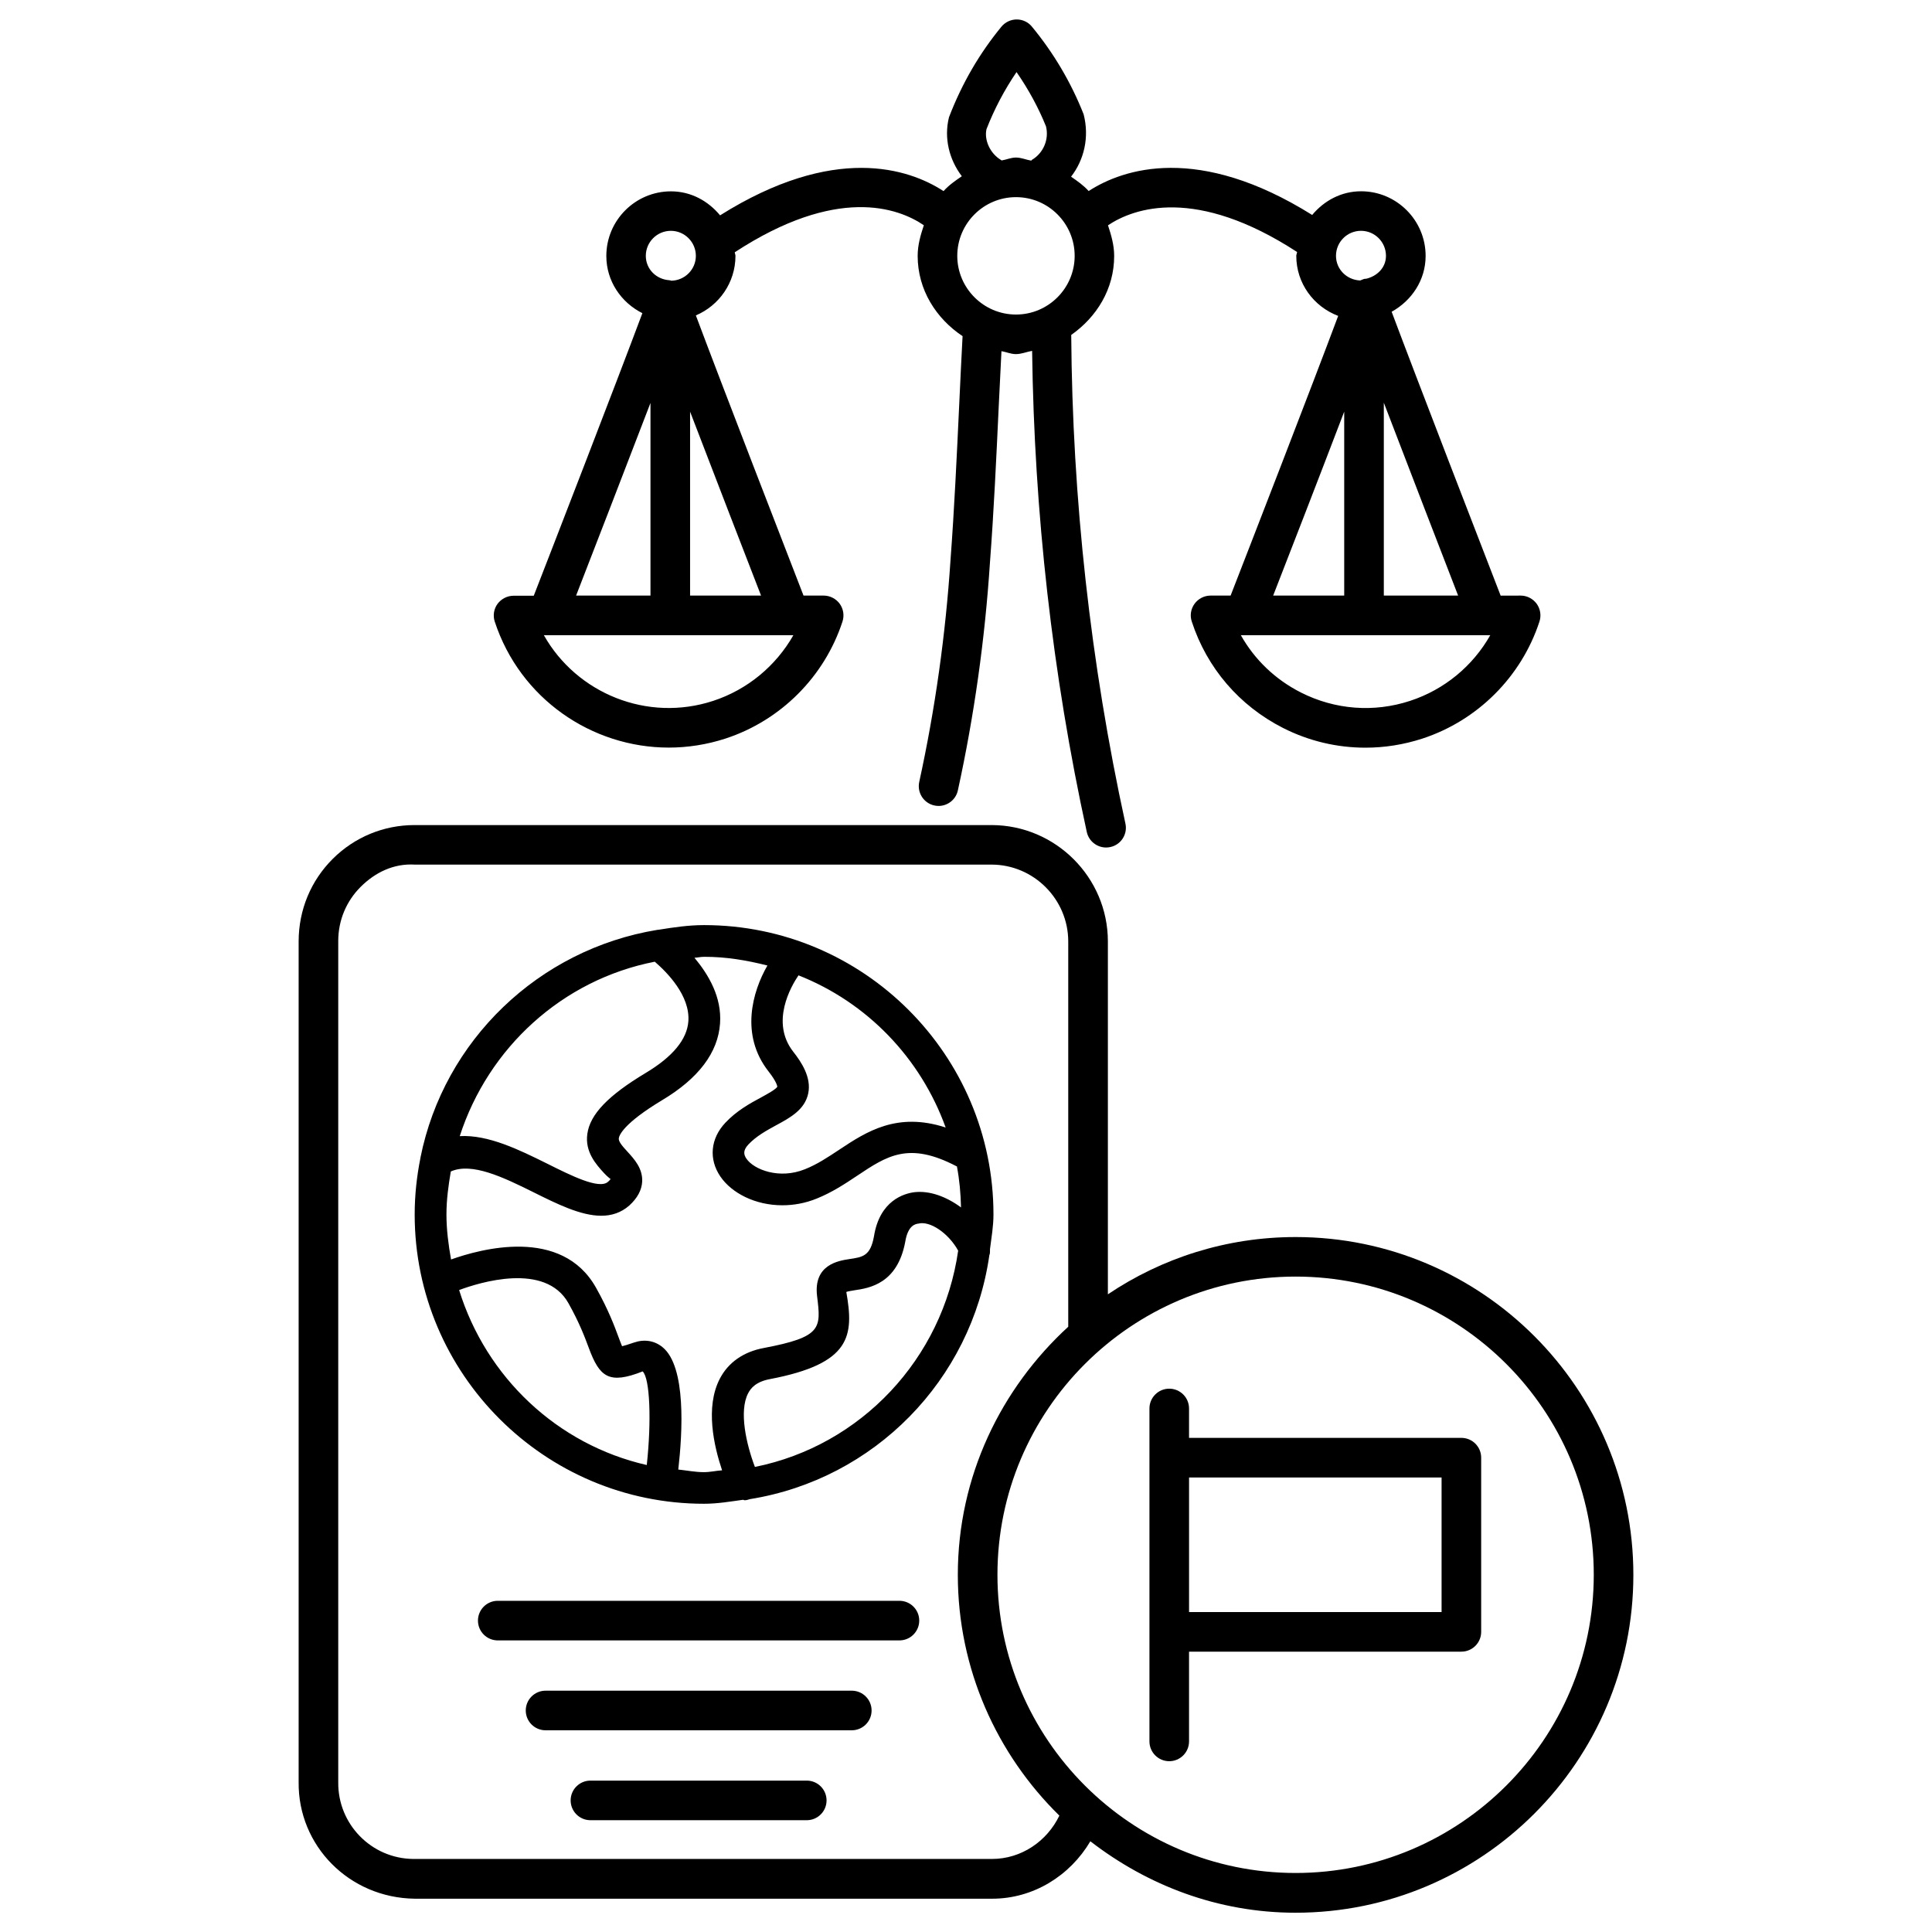 <?xml version="1.0" encoding="UTF-8"?>
<!-- Uploaded to: ICON Repo, www.iconrepo.com, Generator: ICON Repo Mixer Tools -->
<svg fill="#000000" width="800px" height="800px" version="1.1" viewBox="144 144 512 512" xmlns="http://www.w3.org/2000/svg">
 <g>
  <path d="m487.35 471.83c-18.41 0-35.52 5.606-49.75 15.176v-93.582c-0.043-16.918-13.855-30.73-30.797-30.773h-152.84-0.105c-8.164 0-15.848 3.168-21.645 8.922-5.816 5.793-9.047 13.496-9.07 21.875v222.83c-0.188 16.836 13.371 30.691 30.797 30.898h152.84 0.168c10.895 0 20.613-6.086 26.008-15.219 15.137 11.691 33.84 18.934 54.391 18.934 49.352 0 89.512-40.156 89.512-89.531 0-49.371-40.156-89.531-89.508-89.531zm-80.441 164.81h-0.105-153.33c-11.062-0.125-19.965-9.215-19.836-20.34v-223.02c0.02-5.394 2.141-10.477 5.961-14.273 3.82-3.801 8.711-6.215 14.336-5.879h152.84c11.168 0.02 20.277 9.152 20.32 20.301v102.17c-17.844 16.375-29.262 39.676-29.262 65.746 0 24.98 10.348 47.566 26.91 63.816-3.273 6.801-10.094 11.48-17.84 11.48zm80.441 3.719c-43.559 0-79.016-35.434-79.016-79.035 0-43.559 35.434-79.016 79.016-79.016 43.578 0 79.016 35.434 79.016 79.016-0.004 43.598-35.457 79.035-79.016 79.035z"/>
  <path d="m531.28 525.05h-72.172v-7.789c0-2.898-2.352-5.246-5.246-5.246-2.898 0-5.246 2.352-5.246 5.246v88.23c0 2.898 2.352 5.246 5.246 5.246 2.898 0 5.246-2.352 5.246-5.246v-23.785h72.172c2.898 0 5.246-2.352 5.246-5.246v-46.16c0.004-2.898-2.348-5.25-5.246-5.25zm-5.246 46.164h-66.922v-35.664h66.922z"/>
  <path d="m382.36 568.23h-106.45c-2.898 0-5.246 2.352-5.246 5.246 0 2.898 2.352 5.246 5.246 5.246h106.45c2.898 0 5.246-2.352 5.246-5.246 0.004-2.898-2.348-5.246-5.246-5.246z"/>
  <path d="m369.73 592.05h-81.152c-2.898 0-5.246 2.352-5.246 5.246 0 2.898 2.352 5.246 5.246 5.246h81.156c2.898 0 5.246-2.352 5.246-5.246s-2.352-5.246-5.25-5.246z"/>
  <path d="m357.8 615.88h-57.328c-2.898 0-5.246 2.352-5.246 5.246 0 2.898 2.352 5.246 5.246 5.246h57.328c2.898 0 5.246-2.352 5.246-5.246 0-2.898-2.348-5.246-5.246-5.246z"/>
  <path d="m330.6 542.51c3.547 0 6.926-0.586 10.328-1.051 0.148 0.02 0.273 0.125 0.418 0.125 0.461 0 0.922-0.148 1.363-0.293 32.98-5.289 58.734-31.508 63.48-64.656 0.23-0.504 0.148-1.027 0.168-1.594 0.379-3.043 0.922-6.047 0.922-9.195 0-42.277-34.406-76.684-76.703-76.684-4.094 0-8.039 0.586-11.965 1.219-0.148 0-0.273 0.02-0.418 0.043-31.445 5.164-56.551 29.285-62.766 60.352-0.02 0.062 0 0.105-0.02 0.168-0.965 4.828-1.512 9.805-1.512 14.926 0.02 42.238 34.426 76.641 76.703 76.641zm-64.926-56.633c5.269-1.973 22.82-7.496 28.969 3.484 2.961 5.269 4.367 9.109 5.414 11.902 2.832 7.66 5.332 9.699 14.254 6.172 1.953 1.848 2.352 13.266 1.09 24.812-23.762-5.418-42.57-23.301-49.727-46.371zm78.383 46.875c-2.289-6.047-4.262-14.758-1.805-19.5 0.672-1.301 1.996-3.066 5.793-3.777 21.559-4.113 22.273-11.461 20.238-23.09 0.316-0.148 1.344-0.316 2.098-0.441 4.008-0.586 11.441-1.723 13.52-12.867 0.715-4.449 2.793-4.723 3.484-4.809 3.043-0.797 7.957 2.5 10.539 7.16-4.094 28.648-25.758 51.676-53.867 57.324zm50.551-89.953c-12.867-4.176-20.949 1.07-28.129 5.836-3.043 2.016-5.898 3.926-9.172 5.227-6.824 2.75-13.52 0.082-15.492-2.793-0.652-0.965-1.051-2.098 0.504-3.758 2.098-2.227 4.785-3.695 7.391-5.121 3.738-2.016 7.578-4.113 8.48-8.438 0.883-4.242-1.828-8.312-3.945-11-6.191-7.871-0.547-17.465 1.363-20.277 18.195 7.18 32.363 21.914 39 40.324zm-47.234-42.93c-3.988 6.926-7.285 18.41 0.293 28.066 2.332 2.961 2.309 4.051 2.332 4.051-0.336 0.672-2.707 1.973-4.281 2.832-2.898 1.555-6.508 3.527-9.508 6.738-3.945 4.199-4.43 9.656-1.301 14.234 3 4.41 9.258 7.621 16.414 7.621 2.938 0 6.047-0.523 9.133-1.785 4.051-1.637 7.43-3.863 10.664-6.023 7.957-5.312 13.688-9.152 26.344-2.539 0.043 0.02 0.082 0 0.125 0.02 0.672 3.547 1.008 7.18 1.09 10.895-3.863-2.856-8.312-4.512-12.387-4.031-2.707 0.355-9.172 2.184-10.684 11.715-0.945 5.164-2.918 5.481-6.508 6.004-2.856 0.441-9.574 1.449-8.566 9.805 1.051 8.523 1.324 10.832-14.066 13.75-5.394 0.988-9.469 3.82-11.715 8.164-3.926 7.578-1.531 17.906 0.609 24.266-1.617 0.105-3.168 0.484-4.809 0.484-2.332 0-4.535-0.461-6.801-0.691 1.113-9.719 2.164-27.27-4.176-32.434-2.141-1.742-4.828-2.164-7.578-1.219-1.59 0.547-2.559 0.84-3.144 0.969-0.273-0.629-0.609-1.531-0.922-2.371-1.07-2.898-2.688-7.262-5.961-13.098-9.133-16.332-30.797-10.242-38.438-7.516-0.691-3.906-1.219-7.852-1.219-11.945 0-3.906 0.523-7.66 1.156-11.379 5.543-2.457 13.793 1.469 21.895 5.5 6.172 3.066 12.492 6.234 17.969 6.234 2.707 0 5.227-0.777 7.43-2.707 2.164-1.973 3.297-4.094 3.422-6.359 0.148-3.484-2.098-5.941-3.906-7.914-1.469-1.594-2.414-2.731-2.289-3.57 0.125-0.82 1.301-3.945 11.441-10.055 9.676-5.773 14.863-12.637 15.387-20.363 0.484-6.969-3.023-12.891-6.781-17.402 0.859-0.043 1.68-0.25 2.562-0.25 5.816-0.023 11.379 0.941 16.773 2.305zm-29.852-1.008c3.234 2.793 9.383 8.984 8.902 15.766-0.336 4.809-4.137 9.426-11.336 13.73-9.93 5.961-14.695 10.938-15.43 16.078-0.715 4.828 2.371 8.207 4.41 10.434 0.629 0.691 1.699 1.617 1.742 1.555 0 0-0.125 0.293-0.672 0.754-2.332 2.141-9.949-1.723-16.059-4.766-7.496-3.715-15.68-7.746-23.238-7.328 7.578-23.422 27.164-41.434 51.68-46.223z"/>
  <path d="m321.23 342.12c4.977 0 10.055-0.777 15.031-2.394 14.633-4.785 26.219-16.375 31.004-31.004 0.523-1.594 0.25-3.359-0.734-4.723-0.988-1.344-2.582-2.164-4.262-2.164h-5.328c-4.66-12.008-21.645-55.84-28.531-74.25 6.152-2.602 10.496-8.691 10.496-15.785 0-0.336-0.168-0.609-0.188-0.945 26.996-17.656 43.266-11.84 50.109-7.16-0.859 2.582-1.637 5.227-1.637 8.102 0 9.027 4.914 16.625 11.902 21.285-0.316 5.961-0.609 11.945-0.883 17.988-0.652 13.855-1.301 27.793-2.309 41.27-1.301 19.797-4.074 39.59-8.293 58.883-0.609 2.832 1.176 5.625 4.008 6.234 0.379 0.082 0.754 0.125 1.113 0.125 2.414 0 4.598-1.68 5.121-4.137 4.324-19.773 7.18-40.117 8.5-60.375 1.027-13.52 1.68-27.562 2.332-41.523 0.23-4.848 0.461-9.676 0.715-14.484 1.301 0.211 2.457 0.777 3.82 0.777 1.531 0 2.856-0.609 4.305-0.859 0.566 42.805 5.352 85.668 14.484 127.48 0.523 2.457 2.707 4.137 5.121 4.137 0.379 0 0.734-0.043 1.133-0.125 2.832-0.609 4.617-3.422 3.988-6.234-9.258-42.469-14.066-86.027-14.359-129.48 6.719-4.723 11.379-12.133 11.379-20.93 0-2.875-0.777-5.519-1.637-8.125 6.926-4.617 23.301-10.371 50.109 7.074-0.02 0.355-0.211 0.672-0.211 1.027 0 7.305 4.641 13.457 11.105 15.91-6.906 18.492-23.848 62.156-28.508 74.121h-5.312c-1.68 0-3.254 0.82-4.242 2.164-0.988 1.363-1.281 3.106-0.734 4.723 4.008 12.301 12.594 22.293 24.141 28.172 6.887 3.504 14.359 5.246 21.875 5.246 5.059 0 10.141-0.797 15.113-2.414 14.609-4.785 26.219-16.375 31.004-31.004 0.523-1.594 0.25-3.359-0.734-4.723-0.988-1.344-2.562-2.164-4.242-2.164l-5.305 0.016c-4.746-12.238-22.23-57.457-28.887-75.234 5.269-2.918 9.004-8.355 9.004-14.801 0-9.445-7.684-17.129-17.109-17.129-5.269 0-9.824 2.519-12.953 6.277-30.164-18.871-50.023-12.301-59.238-6.34-1.363-1.512-2.981-2.644-4.66-3.801 3.441-4.449 4.891-10.41 3.336-16.52-3.316-8.418-7.934-16.246-13.707-23.238-0.988-1.219-2.477-1.91-4.031-1.91-1.574 0-3.066 0.715-4.051 1.91-5.773 7.031-10.391 14.883-13.898 23.992-1.387 5.543 0.062 11.25 3.402 15.641-1.742 1.195-3.441 2.371-4.848 3.945-9.215-6.004-28.988-12.555-59.219 6.422-3.148-3.801-7.703-6.359-13.016-6.359-9.445 0-17.129 7.684-17.129 17.129 0 6.676 3.945 12.344 9.551 15.156-6.719 18.012-24.059 62.746-28.781 74.879l-5.348 0.004c-1.68 0-3.254 0.82-4.262 2.164-0.965 1.32-1.258 3.082-0.734 4.68 6.695 20.422 25.715 33.398 46.117 33.398zm179-89.027v48.742h-18.828c4.094-10.496 12.051-31.004 18.828-48.742zm17.465 76.641c-9.594 3.148-19.902 2.371-28.969-2.227-6.781-3.441-12.258-8.711-15.891-15.176h66.105c-4.617 8.164-12.176 14.441-21.246 17.402zm-6.969-27.898v-51.117c6.969 18.199 15.449 40.156 19.691 51.117zm-6.043-96.668c3.652 0 6.613 2.981 6.613 6.633 0 3.148-2.371 5.414-5.312 6.086-0.02 0-0.043-0.02-0.062-0.02h-0.02c-0.523 0-0.965 0.316-1.449 0.461-3.547-0.148-6.402-2.961-6.402-6.527-0.004-3.652 2.957-6.633 6.633-6.633zm-91.441 22.188c-8.566 0-15.555-6.992-15.555-15.555 0-8.586 6.992-15.555 15.555-15.555 8.586 0 15.555 6.992 15.555 15.555 0 8.566-6.969 15.555-15.555 15.555zm-3.863-40.891c-3.066-1.785-4.598-5.438-3.945-8.25 2.078-5.332 4.746-10.391 7.957-15.113 3.231 4.656 5.856 9.551 7.805 14.379 0.859 3.441-0.672 7.094-3.758 8.902-0.062 0.043-0.062 0.148-0.148 0.188-1.387-0.23-2.625-0.82-4.051-0.82-1.344 0-2.519 0.566-3.82 0.777-0.02-0.023-0.02-0.043-0.039-0.062zm-76.371 143.27c-17.465 5.731-36.168-1.973-44.879-17.402h66.125c-4.641 8.164-12.199 14.441-21.246 17.402zm-6.129-27.898v-48.742c6.801 17.738 14.738 38.246 18.809 48.742zm-5.102-96.668c3.652 0 6.633 2.981 6.633 6.633 0 3.609-2.918 6.527-6.527 6.59-0.105 0-0.148-0.105-0.25-0.105-0.02 0-0.043 0.02-0.062 0.02-0.062 0-0.105-0.043-0.148-0.043-3.484-0.207-6.277-2.934-6.277-6.461 0-3.652 2.981-6.633 6.633-6.633zm-5.394 45.613v51.051l-19.711 0.004c4.238-10.938 12.742-32.852 19.711-51.055z"/>
 </g>
</svg>